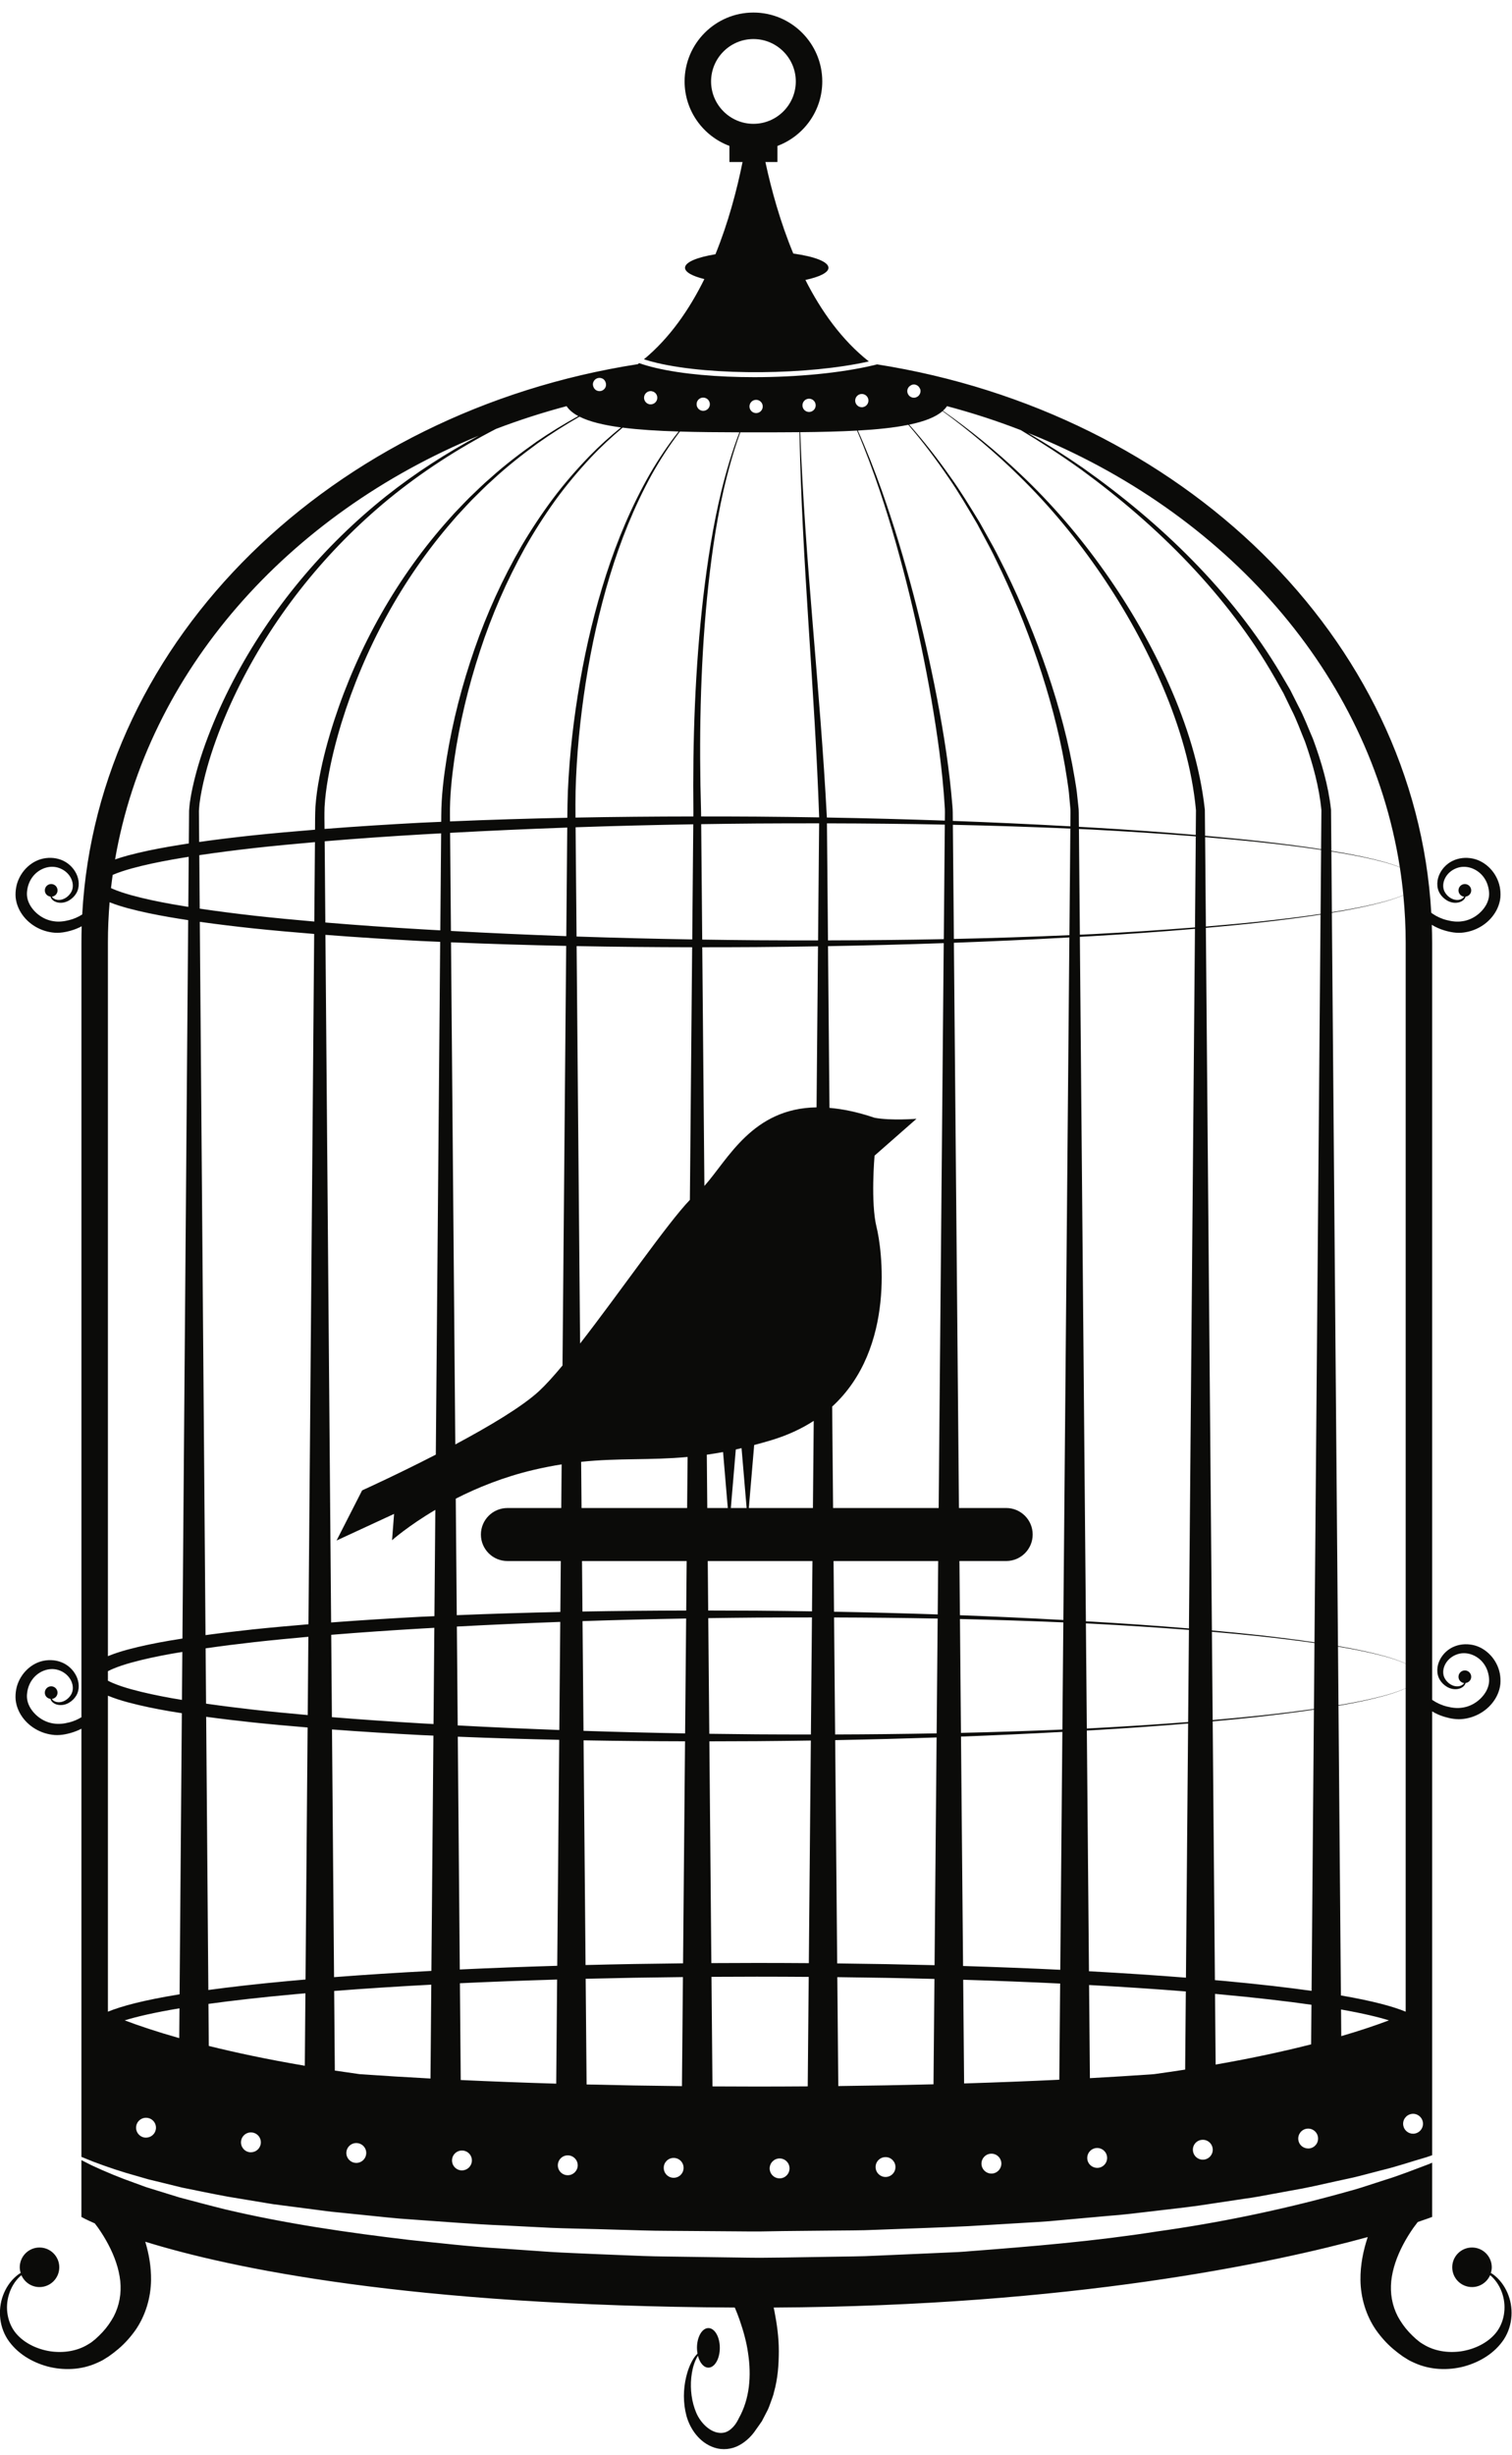 <?xml version="1.0" encoding="UTF-8"?>
<!DOCTYPE svg  PUBLIC '-//W3C//DTD SVG 1.1//EN'  'http://www.w3.org/Graphics/SVG/1.1/DTD/svg11.dtd'>
<svg version="1.1" viewBox="0 0 302 490" xmlns="http://www.w3.org/2000/svg">
<path d="m22.986 171.52c0.853-0.295 1.706-0.552 2.559-0.785 2.767-0.741 5.539-1.293 8.317-1.777 1.284-0.223 2.568-0.427 3.853-0.622l0.053-6.551c0.024-0.514 0.101-1.06 0.151-1.585l0.244-1.528c0.758-4.03 1.964-7.908 3.401-11.69s3.113-7.464 4.978-11.041c7.479-14.313 18.037-26.93 30.614-36.947 5.786-4.574 11.989-8.588 18.486-12.04-38.226 15.723-66.193 47.149-72.656 84.566m95.614-94.151c0.135 0.244 0.33 0.46 0.609 0.582 0.164 0.072 0.35 0.113 0.522 0.113 0.515 0 0.996-0.297 1.212-0.79 0.123-0.276 0.123-0.569 0.058-0.843-0.092-0.388-0.334-0.732-0.725-0.9-0.676-0.298-1.457 0.01-1.743 0.676-0.176 0.392-0.125 0.813 0.067 1.162m5.764 7.977c-2.218 1.866-4.349 3.834-6.337 5.944-2.557 2.731-4.966 5.601-7.16 8.632-2.181 3.038-4.192 6.195-6.034 9.446-3.629 6.537-6.623 13.419-8.946 20.518-2.334 7.094-4.088 14.384-5.156 21.759-0.52 3.69-0.904 7.392-0.858 11.093l0.01 1.199c7.81-0.333 15.621-0.572 23.433-0.73 0.015-1.776 0.04-3.557 0.111-5.349 0.32-7.338 1.178-14.626 2.43-21.843 1.254-7.216 2.972-14.354 5.216-21.325 2.253-6.963 5.101-13.751 8.74-20.106 1.714-2.943 3.624-5.786 5.735-8.462-4.166-0.129-7.944-0.361-11.184-0.776m4.293-6.195c-0.122 0.719 0.36 1.406 1.078 1.54v-0.011c0.081 0.02 0.153 0.02 0.225 0.02 0.637 0 1.19-0.45 1.303-1.086 0.133-0.729-0.349-1.407-1.067-1.529v-0.011c-0.728-0.123-1.405 0.359-1.539 1.077m7.141 6.979c-2.094 2.738-3.972 5.642-5.652 8.643-3.508 6.388-6.221 13.186-8.34 20.148-2.108 6.969-3.69 14.092-4.812 21.283-1.116 7.189-1.841 14.448-2.03 21.704-0.037 1.747-0.031 3.504-0.016 5.266 7.846-0.149 15.692-0.218 23.538-0.227l7e-3 -0.823c-0.16-14.326 0.33-28.702 1.971-42.95 0.839-7.119 1.932-14.221 3.628-21.193 0.98-3.955 2.133-7.892 3.599-11.7-4.193-9e-3 -8.192-0.041-11.893-0.151m3.343-5.563c-0.06 0.728 0.483 1.365 1.211 1.426h0.104c0.687 0 1.271-0.524 1.323-1.221 0.051-0.728-0.493-1.364-1.222-1.415-0.728-0.061-1.364 0.482-1.416 1.21m8.725 5.714c-1.405 3.842-2.488 7.807-3.401 11.788-1.565 6.978-2.527 14.077-3.236 21.187-1.38 14.237-1.613 28.551-1.198 42.85l8e-3 0.84c3.708-1e-3 7.417 7e-3 11.125 0.033 4.15 0.031 8.301 0.086 12.451 0.154-0.869-25.582-3.465-51.209-3.93-76.879-2.742 0.026-5.591 0.03-8.521 0.03-1.111 0-2.209-1e-3 -3.298-3e-3m1.831-5.17c0 0.728 0.586 1.324 1.315 1.334h9e-3c0.728 0 1.323-0.585 1.323-1.313 0.011-0.729-0.574-1.323-1.303-1.334-0.738-0.01-1.333 0.575-1.344 1.313m10.135 5.143c0.929 25.671 3.986 51.186 5.323 76.905 7.858 0.136 15.713 0.342 23.566 0.618l2e-3 -0.278c-1e-3 -0.892 0.048-1.794-0.039-2.668-0.434-7.051-1.439-14.154-2.641-21.176-1.218-7.03-2.684-14.021-4.379-20.956-1.699-6.934-3.625-13.818-5.885-20.593-1.383-4.108-2.888-8.182-4.599-12.169-3.463 0.192-7.285 0.278-11.348 0.317m0.453-5.287c0.03 0.709 0.614 1.252 1.313 1.252h0.071c0.728-0.041 1.294-0.667 1.252-1.395-0.041-0.728-0.656-1.293-1.395-1.252-0.728 0.042-1.282 0.667-1.241 1.395m10.536-0.851c0.092 0.666 0.656 1.158 1.313 1.158 0.061 0 0.112-9e-3 0.174-9e-3 0.718-0.102 1.231-0.759 1.139-1.487-0.093-0.729-0.759-1.231-1.487-1.14-0.719 0.093-1.231 0.76-1.139 1.478m0.52 5.812c1.774 3.944 3.349 7.979 4.801 12.052 2.386 6.747 4.439 13.609 6.267 20.529 1.824 6.922 3.42 13.905 4.769 20.94 1.335 7.046 2.469 14.103 3.043 21.317 0.105 0.907 0.071 1.795 0.089 2.69l3e-3 0.378c7.83 0.286 15.657 0.646 23.478 1.085l0.012-1.307c-0.011-0.905 0.068-1.831-0.056-2.709l-0.242-2.665c-0.088-0.889-0.246-1.783-0.365-2.675-1.051-7.141-2.839-14.191-5.04-21.094-2.214-6.903-4.876-13.667-7.959-20.236-0.803-1.627-1.546-3.285-2.397-4.887l-2.569-4.802c-1.837-3.129-3.667-6.268-5.738-9.253-2.473-3.644-5.135-7.164-8.01-10.505-2.813 0.568-6.222 0.923-10.086 1.142m10.58-9.014c-0.519 0.278-0.814 0.853-0.667 1.448 0.153 0.605 0.687 1.015 1.282 1.015 0.102 0 0.215-0.02 0.318-0.04 0.709-0.175 1.138-0.894 0.974-1.601-0.017-0.074-0.064-0.131-0.094-0.198-0.253-0.58-0.872-0.923-1.506-0.766-0.115 0.027-0.207 0.089-0.307 0.142m23.41 9.492c3.724 2.188 7.38 4.492 10.936 6.955 7.815 5.521 15.219 11.652 21.936 18.498 6.709 6.843 12.743 14.4 17.654 22.679l1.826 3.116 1.627 3.228c1.153 2.12 1.98 4.397 2.947 6.609 1.668 4.533 3.054 9.208 3.595 14.086l3e-3 0.033 1e-3 0.056 0.068 8.157c0.774 0.128 1.549 0.25 2.32 0.388 2.751 0.497 5.492 1.06 8.189 1.8 1.068 0.298 2.124 0.645 3.159 1.045-6.023-38.534-34.817-70.908-74.261-86.65m78.867 337.13c-0.184-1.086-1.199-1.815-2.277-1.639-1.086 0.185-1.815 1.199-1.64 2.278 0.154 0.973 1.005 1.671 1.958 1.671 0.104 0 0.206-0.01 0.319-0.03 1.078-0.174 1.816-1.201 1.64-2.28m-20.946 3.038c-0.124-1.088-1.119-1.867-2.206-1.735-1.088 0.135-1.857 1.129-1.724 2.217 0.114 1.005 0.975 1.733 1.959 1.733 0.082 0 0.165 0 0.247-0.011 1.086-0.131 1.856-1.116 1.724-2.204m-21.031 2.287c-0.102-1.097-1.067-1.896-2.156-1.795-1.096 0.091-1.897 1.057-1.794 2.155 0.092 1.026 0.954 1.805 1.97 1.805 0.062 0 0.123-0.01 0.185-0.01 1.088-0.103 1.897-1.067 1.795-2.155m-21.092 1.683c-0.072-1.089-1.016-1.919-2.113-1.848-1.087 0.073-1.919 1.017-1.847 2.114 0.061 1.046 0.944 1.848 1.98 1.848h0.123c1.098-0.072 1.928-1.017 1.857-2.114m-21.122 1.18c-0.052-1.099-0.975-1.94-2.073-1.897-1.087 0.05-1.938 0.974-1.898 2.071 0.052 1.088 0.976 1.939 2.072 1.899 1.088-0.053 1.939-0.976 1.899-2.073m-21.154 0.727c-0.02-1.095-0.933-1.969-2.021-1.937-1.098 0.018-1.97 0.934-1.939 2.02 0.021 1.088 0.903 1.94 1.98 1.94h0.041c1.098-0.021 1.97-0.933 1.939-2.023m-21.154 0.309c0-1.097-0.892-1.982-1.989-1.982-1.099 0.011-1.98 0.904-1.98 2.002 9e-3 1.088 0.892 1.971 1.98 1.971h0.01c1.097 0 1.979-0.894 1.979-1.991m-21.164-0.072c0.023-1.097-0.85-2-1.948-2.011-1.098-0.021-2.001 0.852-2.01 1.948-0.021 1.1 0.862 2.002 1.949 2.012h0.031c1.087 0 1.969-0.863 1.978-1.949m-21.142-0.471c0.03-1.1-0.82-2.012-1.918-2.053-1.099-0.04-2.011 0.821-2.053 1.919-0.04 1.088 0.821 2.01 1.919 2.041h0.073c1.056 0 1.937-0.84 1.979-1.907m-21.143-0.926c0.071-1.095-0.77-2.028-1.867-2.093-1.088-0.059-2.031 0.772-2.093 1.869-0.061 1.086 0.769 2.032 1.867 2.093h0.112c1.047 0 1.919-0.81 1.981-1.869m-21.103-1.434c0.093-1.099-0.718-2.052-1.815-2.145-1.088-0.094-2.052 0.718-2.144 1.807-0.093 1.086 0.718 2.051 1.816 2.144 0.051 9e-3 0.113 9e-3 0.164 9e-3 1.025 0 1.887-0.778 1.979-1.815m-22.794-4.258c-1.087-0.133-2.072 0.646-2.206 1.736-0.122 1.086 0.647 2.07 1.733 2.204h0.011c0.072 9e-3 0.154 9e-3 0.227 9e-3 0.994 0 1.855-0.738 1.968-1.754 0.134-1.086-0.645-2.072-1.733-2.195m-20.867-2.912c-1.077-0.176-2.103 0.553-2.277 1.639-0.174 1.077 0.554 2.093 1.641 2.279 0.104 0.01 0.216 0.019 0.318 0.019 0.955 0 1.796-0.685 1.96-1.661 0.175-1.077-0.554-2.103-1.642-2.276m8.208-251.69c-1.126 0.18-2.25 0.363-3.37 0.564-2.724 0.491-5.435 1.05-8.064 1.772-1.296 0.361-2.578 0.769-3.754 1.274-0.123 0.876-0.235 1.754-0.333 2.635 0.1 0.046 0.195 0.096 0.298 0.14 1.184 0.512 2.479 0.924 3.788 1.288 2.628 0.722 5.34 1.281 8.064 1.772 1.094 0.195 2.192 0.374 3.291 0.551l0.08-9.996zm2.115-0.325 0.085 10.671c3.633 0.541 7.286 1.002 10.944 1.415 3.973 0.441 7.953 0.815 11.939 1.163l0.132-15.851c-4.029 0.351-8.055 0.728-12.071 1.174-3.687 0.416-7.368 0.881-11.029 1.428m48.302-4.355c-1.306 0.074-2.613 0.142-3.919 0.22-6.453 0.377-12.903 0.826-19.341 1.364l0.133 16.21c6.394 0.535 12.8 0.979 19.208 1.354 1.25 0.075 2.503 0.14 3.754 0.212l0.165-19.36zm25.191-1.152c-7.804 0.276-15.605 0.625-23.4 1.052l0.167 19.579c7.677 0.421 15.358 0.766 23.041 1.039l0.159-18.001c0.018-1.223 0.025-2.446 0.033-3.669m25.169-0.653c-7.837 0.129-15.672 0.324-23.502 0.593 0.013 1.242 0.027 2.484 0.031 3.726l0.16 18.078c7.698 0.261 15.402 0.453 23.106 0.58l0.205-22.977zm25.139-0.191c-4.149-3e-3 -8.297 4e-3 -12.446 0.032-3.704 0.028-7.408 0.076-11.111 0.133l0.205 23.035c3.635 0.056 7.271 0.102 10.906 0.13 4.078 0.028 8.156 0.035 12.235 0.031l0.211-23.361zm25.104 0.256c-7.849-0.158-15.697-0.238-23.545-0.254l0.21 23.357c7.71-0.016 15.42-0.097 23.13-0.25l0.205-22.853zm25.073 0.793c-7.819-0.344-15.642-0.593-23.467-0.761l0.159 17.607 0.044 5.174c7.696-0.167 15.388-0.415 23.077-0.752l0.178-20.299 9e-3 -0.969zm1.714 0.076 8e-3 0.835 0.179 20.264c0.833-0.038 1.667-0.07 2.501-0.11 6.836-0.36 13.669-0.799 20.494-1.343l0.156-18.173c-6.876-0.55-13.761-0.992-20.65-1.354-0.895-0.044-1.791-0.078-2.688-0.119m48.373 4.164c-4.072-0.607-8.162-1.094-12.257-1.532-3.633-0.382-7.272-0.707-10.912-1.009l0.153 17.848c3.589-0.299 7.177-0.62 10.759-0.997 4.059-0.433 8.113-0.918 12.151-1.517l0.106-12.793zm15.723 3.478c-1.041-0.396-2.103-0.738-3.178-1.031-2.697-0.724-5.44-1.27-8.192-1.75-0.766-0.132-1.535-0.248-2.302-0.371l0.1 12.109c0.735-0.117 1.47-0.228 2.202-0.355 2.752-0.48 5.495-1.025 8.192-1.749 1.316-0.358 2.623-0.765 3.881-1.293-0.182-1.866-0.415-3.72-0.703-5.56m-2.176 230.13c-2.098-0.648-5.14-1.389-9.567-2.17l0.045 5.319c3.843-1.124 6.99-2.194 9.522-3.149m-126.26 13.211c3.414 0 6.801-0.016 10.171-0.04l0.198-21.847c-3.435-0.025-6.889-0.041-10.369-0.041-3.035 0-6.05 0.014-9.051 0.032l0.196 21.865c2.937 0.018 5.886 0.031 8.855 0.031m-126.26-13.211c2.83 1.067 6.424 2.278 10.901 3.545l0.048-5.951c-5.175 0.866-8.641 1.693-10.949 2.406m-3.346-1.73c2.646-1.092 7.037-2.282 14.317-3.473l0.449-56.097c-0.821-0.131-1.642-0.257-2.462-0.397-2.779-0.486-5.551-1.037-8.317-1.779-1.33-0.362-2.656-0.77-3.987-1.323v63.069zm16.033-217.85c-1.244-0.189-2.488-0.387-3.729-0.601-2.779-0.485-5.551-1.036-8.317-1.778-1.217-0.333-2.432-0.706-3.649-1.191-0.219 2.658-0.338 5.34-0.338 8.044v142.42c1.331-0.552 2.656-0.96 3.985-1.323 2.767-0.741 5.539-1.292 8.317-1.776 0.86-0.15 1.722-0.281 2.583-0.416l1.148-143.38zm25.164 2.754c-4.067-0.329-8.131-0.686-12.194-1.112-3.552-0.381-7.102-0.806-10.648-1.307l1.14 142.36c3.167-0.431 6.336-0.806 9.507-1.147 3.683-0.384 7.368-0.713 11.054-1.02l1.141-137.78zm25.169 1.577c-1.288-0.057-2.575-0.108-3.863-0.17-6.354-0.334-12.709-0.736-19.058-1.225l1.137 137.23c5.97-0.45 11.946-0.82 17.921-1.134 0.905-0.045 1.809-0.079 2.713-0.12l0.181-21.219c-5.498 3.244-8.645 6.061-8.645 6.061l0.406-5.254-11.49 5.313 5.107-10.007s6.857-3.094 14.717-7.134l0.874-102.34zm25.168 0.809c-7.669-0.157-15.338-0.39-23.005-0.714l0.857 100.21c6.649-3.547 13.333-7.504 16.732-10.649 1.332-1.231 2.926-3.001 4.681-5.108l0.735-83.739zm25.158 0.267c-7.691-0.01-15.384-0.08-23.076-0.225l0.696 79.315c7.893-10.135 17.467-24.039 21.928-28.669l0.452-50.421zm25.137-0.182c-4.076 0.067-8.15 0.12-12.225 0.151-3.63 0.024-7.26 0.033-10.891 0.033l0.426 47.64c4.74-5.306 9.561-15.497 22.4-15.685l0.29-32.139zm25.113-0.639c-7.702 0.27-15.405 0.472-23.112 0.607l0.292 32.276c2.671 0.222 5.645 0.835 9.004 1.973 3.268 0.613 8.376 0.204 8.376 0.204l-8.376 7.354s-0.818 9.398 0.408 14.301c0.99 3.958 3.997 23.99-8.875 35.784l0.183 20.243h21.088l1.012-112.74zm25.094-1.136c-7.684 0.429-15.373 0.783-23.065 1.065l1.013 112.81h9.435c2.92 0 5.289 2.368 5.289 5.29s-2.369 5.289-5.289 5.289h-9.341l0.096 10.816c6.891 0.258 13.778 0.578 20.661 0.957l1.201-136.23zm25.085-1.72c-6.816 0.584-13.641 1.063-20.469 1.461-0.84 0.051-1.68 0.093-2.521 0.142l1.205 136.6c0.438 0.026 0.877 0.047 1.316 0.074 6.427 0.375 12.851 0.821 19.267 1.358l1.202-139.64zm25.086-2.838c-4.03 0.622-8.077 1.13-12.128 1.587-3.588 0.398-7.183 0.742-10.779 1.063l1.206 140.22c3.194 0.292 6.385 0.604 9.573 0.958 3.645 0.412 7.286 0.871 10.915 1.41l1.213-145.24zm16.537-3.856c-1.256 0.533-2.559 0.948-3.871 1.314-2.697 0.74-5.439 1.304-8.189 1.799-0.737 0.132-1.477 0.248-2.217 0.372l1.222 146.36c0.332 0.058 0.664 0.108 0.995 0.167 2.751 0.499 5.492 1.059 8.189 1.801 1.345 0.375 2.682 0.797 3.966 1.349 0.126 0.056 0.246 0.117 0.37 0.176v-143.9c0-3.178-0.164-6.325-0.465-9.438m-12.956 161.64c0.292-0.05 0.587-0.091 0.879-0.141 2.752-0.481 5.495-1.027 8.192-1.751 1.347-0.368 2.685-0.781 3.971-1.326 0.128-0.054 0.252-0.117 0.379-0.176v-4.881c-0.127-0.057-0.251-0.122-0.379-0.176-1.286-0.546-2.624-0.959-3.971-1.325-2.697-0.723-5.44-1.269-8.192-1.748-0.326-0.059-0.652-0.105-0.977-0.159l0.098 11.683zm-49.649 74.44c4.412-0.239 8.672-0.51 12.788-0.799 2.151-0.296 4.232-0.599 6.236-0.91l0.133-15.598c-6.068-0.484-12.524-0.914-19.321-1.284l0.164 18.591zm-25.126 1.053c6.535-0.202 12.894-0.446 19.013-0.741l0.17-19.197c-6.229-0.302-12.708-0.551-19.368-0.756l0.185 20.694zm-50.485-24.015c3.01-0.021 6.031-0.033 9.076-0.033 3.489 0 6.951 0.015 10.393 0.04l0.401-44.431c-3.598 0.055-7.195 0.1-10.794 0.127-3.158 0.022-6.314 0.031-9.473 0.035l0.397 44.262zm-50.059 23.333c6.146 0.288 12.517 0.528 19.071 0.724l0.182-20.777c-6.676 0.198-13.164 0.443-19.417 0.737l0.164 19.316zm-20.188-1.17c4.535 0.318 9.255 0.609 14.147 0.869l0.16-18.731c-6.812 0.361-13.299 0.779-19.398 1.254l0.132 15.892c1.607 0.244 3.261 0.482 4.959 0.716m-10.245-87.291c-3.59 0.322-7.179 0.663-10.758 1.062-3.262 0.367-6.52 0.775-9.762 1.243l0.088 11.04c3.214 0.462 6.441 0.864 9.674 1.229 3.537 0.394 7.081 0.733 10.628 1.05l0.13-15.624zm25.161-1.79c-0.855 0.049-1.71 0.093-2.565 0.144-6.016 0.352-12.027 0.761-18.03 1.251l0.135 16.437c5.958 0.483 11.925 0.89 17.895 1.241 0.801 0.046 1.601 0.087 2.401 0.134l0.164-19.207zm4.5-0.253 0.168 19.734c6.761 0.363 13.527 0.664 20.295 0.914l0.19-21.576c-6.889 0.253-13.773 0.56-20.653 0.928m57.876-23.653-1.014-11.958c-0.381 0.091-0.777 0.191-1.149 0.273l-0.991 11.685h3.154zm13.148 10.579h-20.912l0.089 9.875c3.235 4e-3 6.472 0.014 9.706 0.034 3.676 0.027 7.352 0.076 11.026 0.133l0.091-10.042zm25.011 11.48c-6.897-0.129-13.795-0.201-20.694-0.221l0.211 23.352c6.759-0.02 13.519-0.093 20.278-0.219l0.205-22.912zm25.099 0.763c-6.881-0.293-13.764-0.517-20.65-0.671l0.204 22.723c6.754-0.155 13.507-0.375 20.257-0.661l0.189-21.391zm25.087 1.499c-6.424-0.497-12.854-0.905-19.289-1.242-0.429-0.023-0.86-0.036-1.291-0.059l0.186 20.976c0.368-0.018 0.737-0.031 1.105-0.05 6.381-0.334 12.759-0.738 19.13-1.23l0.159-18.395zm-45.115 67.079c6.681 0.205 13.17 0.456 19.416 0.757l0.419-47.477c-6.746 0.368-13.494 0.681-20.246 0.935l0.411 45.785zm-50.685-46.343c3.163 0.045 6.324 0.081 9.486 0.106 3.602 0.025 7.203 0.032 10.806 0.032l0.21-23.361c-3.672 0-7.344 7e-3 -11.016 0.031-3.23 0.024-6.462 0.064-9.692 0.11l0.206 23.082zm-25.336-24.4c6.908-0.122 13.817-0.183 20.724-0.198l0.089-9.88h-20.901l0.088 10.078zm0.21 23.813c6.762 0.223 13.528 0.39 20.295 0.508l0.205-22.93c-6.9 0.12-13.798 0.293-20.694 0.521l0.194 21.901zm-24.71 47.627c6.268-0.294 12.769-0.541 19.464-0.738l0.397-45.095c-6.754-0.148-13.507-0.351-20.259-0.627l0.398 46.46zm-25.114 1.53c6.113-0.473 12.624-0.89 19.443-1.247l0.401-46.957c-0.836-0.038-1.672-0.071-2.509-0.111-5.917-0.309-11.833-0.675-17.746-1.118l0.411 49.433zm70.105-47.071c-6.755-0.014-13.51-0.075-20.266-0.194l0.394 44.846c6.356-0.159 12.859-0.273 19.475-0.34l0.397-44.312zm30.39 44.328c6.609 0.074 13.104 0.194 19.448 0.356l0.408-45.452c-6.751 0.23-13.504 0.407-20.259 0.535l0.403 44.561zm70.093-47.884c-6.362 0.529-12.731 0.971-19.104 1.344-0.375 0.022-0.749 0.04-1.125 0.061l0.424 48.045c6.807 0.37 13.284 0.799 19.369 1.28l0.436-50.73zm25.237-16.062c-3.636-0.519-7.283-0.956-10.936-1.348-3.18-0.334-6.363-0.627-9.549-0.899l0.152 17.63c3.134-0.269 6.267-0.559 9.397-0.888 3.615-0.387 7.226-0.821 10.825-1.332l0.111-13.163zm-75.157-16.359h-20.899l0.092 10.114c6.904 0.127 13.808 0.308 20.711 0.544l0.096-10.658zm-24.861-27.973c-2.403 1.556-5.207 2.872-8.483 3.86-1.185 0.356-2.308 0.666-3.411 0.957l-1.067 12.577h12.803l0.158-17.394zm-21.26 17.394h4.098l-0.947-11.174c-1.125 0.21-2.197 0.378-3.246 0.529l0.095 10.645zm-25.114 0h21.088l0.091-10.193c-7.601 0.705-13.642 0.177-21.261 0.974l0.082 9.219zm-24.924 21.387c6.895-0.285 13.792-0.493 20.69-0.642l0.089-10.166h-10.665c-2.921 0-5.29-2.367-5.29-5.289s2.369-5.29 5.29-5.29h10.758l0.077-8.712c-1.76 0.278-3.614 0.637-5.598 1.102-5.982 1.405-11.239 3.547-15.55 5.741l0.199 23.256zm-69.677 13.071c0.288 0.155 0.594 0.302 0.911 0.437 1.184 0.511 2.479 0.924 3.788 1.287 2.628 0.721 5.34 1.281 8.065 1.773 0.672 0.119 1.348 0.225 2.024 0.338l0.076-9.572c-0.699 0.118-1.402 0.228-2.1 0.352-2.724 0.492-5.435 1.05-8.064 1.773-1.309 0.365-2.603 0.776-3.787 1.287-0.318 0.135-0.624 0.282-0.913 0.437v1.888zm20.061 61.732c4.434-0.604 9.684-1.202 15.901-1.781 1.147-0.107 2.327-0.209 3.507-0.312l0.417-50.297c-3.63-0.301-7.258-0.626-10.883-1.007-3.128-0.334-6.254-0.704-9.378-1.127l0.436 54.524zm0.09 11.166c5.372 1.335 11.726 2.687 19.176 3.953l0.119-14.457c-0.607 0.052-1.231 0.104-1.829 0.157-7.045 0.638-12.808 1.301-17.534 1.954l0.068 8.393zm94.7-13.744c-6.595 0.067-13.082 0.181-19.425 0.339l0.185 21.093c6.221 0.155 12.581 0.266 19.045 0.334l0.195-21.766zm31.032 21.75c6.456-0.074 12.807-0.191 19.015-0.35l0.189-21.029c-6.331-0.165-12.81-0.284-19.401-0.357l0.197 21.736zm94.507-16.223c-4.95-0.71-11.112-1.433-18.798-2.13-0.151-0.014-0.31-0.026-0.463-0.039l0.122 14.105c7.446-1.301 13.763-2.682 19.073-4.037l0.066-7.899zm0.491-58.902c-3.591 0.532-7.195 0.986-10.802 1.395-3.136 0.347-6.276 0.657-9.417 0.944l0.444 51.644c0.712 0.063 1.44 0.125 2.14 0.189 6.82 0.637 12.475 1.294 17.168 1.956l0.467-56.128zm18.328-4.26c-0.124 0.057-0.244 0.119-0.37 0.174-1.284 0.555-2.621 0.975-3.966 1.35-2.697 0.742-5.439 1.304-8.189 1.8-0.298 0.053-0.597 0.098-0.895 0.15l0.482 57.825c6.465 1.113 10.463 2.22 12.938 3.242v-64.541zm-16.829-175.23c-0.441-4.639-1.702-9.196-3.252-13.634-0.911-2.18-1.679-4.422-2.779-6.525l-1.547-3.198-1.746-3.099c-4.704-8.243-10.555-15.831-17.103-22.737-6.556-6.91-13.822-13.137-21.523-18.772-3.912-2.806-7.95-5.429-12.079-7.904-4.773-1.846-9.698-3.448-14.755-4.79-0.218 0.327-0.493 0.633-0.811 0.921 5.452 3.836 10.634 8.056 15.476 12.651 6.272 5.909 11.903 12.498 16.881 19.541 4.98 7.045 9.317 14.561 12.819 22.47 3.501 7.9 6.178 16.237 7.134 24.954l2e-3 0.022 1e-3 0.05 0.044 5.138c3.649 0.326 7.296 0.673 10.937 1.077 4.088 0.462 8.172 0.974 12.236 1.604l0.065-7.769zm-48.442 3.299c0.904 0.052 1.81 0.099 2.714 0.153 6.882 0.402 13.761 0.886 20.629 1.476l0.042-4.935c-0.779-8.411-3.259-16.694-6.585-24.543-3.327-7.878-7.498-15.407-12.323-22.489-4.828-7.081-10.315-13.735-16.462-19.73-4.752-4.666-9.855-8.971-15.243-12.9-1.4 1.218-3.688 2.085-6.673 2.703 2.916 3.276 5.629 6.736 8.155 10.323 2.131 2.958 4.023 6.074 5.923 9.184l2.666 4.774c0.882 1.596 1.658 3.247 2.492 4.868 3.215 6.545 6.012 13.298 8.363 20.209 2.339 6.915 4.268 13.983 5.464 21.22 0.138 0.909 0.313 1.805 0.42 2.724l0.3 2.764c0.141 0.928 0.077 1.827 0.105 2.739l0.013 1.46zm-126.29-13.601c1.21-7.456 3.108-14.782 5.585-21.899 2.466-7.121 5.603-14.009 9.37-20.528 1.912-3.245 3.992-6.389 6.239-9.408 2.258-3.011 4.73-5.857 7.346-8.557 1.981-2.031 4.092-3.926 6.287-5.718-3.47-0.463-6.293-1.146-8.284-2.149-2.864 1.637-5.653 3.402-8.341 5.309-3.118 2.282-6.168 4.663-8.994 7.298-1.453 1.272-2.794 2.664-4.17 4.015-0.677 0.688-1.32 1.409-1.98 2.111-0.664 0.701-1.313 1.414-1.931 2.156-10.117 11.659-17.589 25.525-22.121 40.215-1.117 3.678-2.068 7.41-2.709 11.181-0.331 1.88-0.568 3.793-0.675 5.65-0.046 1.417-0.022 2.884-3e-3 4.346 6.407-0.496 12.821-0.903 19.234-1.241 1.357-0.066 2.712-0.119 4.068-0.18l0.011-1.29c0.018-3.806 0.477-7.586 1.068-11.311m-49.423 16.625c3.589-0.509 7.181-0.94 10.775-1.324 4.12-0.433 8.242-0.794 12.366-1.127 7e-3 -1.517 4e-3 -3.027 0.079-4.586 0.149-2.005 0.425-3.937 0.796-5.867 0.722-3.853 1.751-7.625 2.945-11.338 4.841-14.816 12.625-28.683 23.013-40.262 0.634-0.737 1.3-1.445 1.979-2.139 0.678-0.697 1.336-1.411 2.029-2.093 1.41-1.337 2.78-2.715 4.264-3.97 2.884-2.603 5.991-4.945 9.158-7.183 2.688-1.841 5.47-3.542 8.32-5.114-1.041-0.557-1.825-1.214-2.338-1.979-4.828 1.281-9.534 2.803-14.105 4.544-7.606 3.916-14.812 8.586-21.429 13.992-12.334 10.15-22.579 22.817-29.726 37.048-1.783 3.558-3.375 7.208-4.726 10.941-1.35 3.729-2.466 7.554-3.129 11.417l-0.206 1.444c-0.035 0.471-0.099 0.92-0.114 1.407l0.049 6.189zm-29.409 171.03c0.034 0.05 0.056 0.109 0.099 0.152 0.366 0.392 0.93 0.544 1.454 0.499 1.055-0.081 2.001-0.881 2.408-1.779 0.403-0.913 0.213-1.994-0.318-2.847-0.53-0.866-1.398-1.49-2.336-1.79-1.932-0.621-4.071 0.289-5.224 1.885-0.589 0.801-0.928 1.754-1.041 2.731-0.128 1.001 0.072 1.877 0.542 2.759 0.948 1.712 2.784 3.032 4.781 3.297 0.997 0.16 2.001 0.046 3.075-0.226 0.876-0.217 1.697-0.569 2.453-1.027v-154.61c0-1.088 0.02-2.171 0.053-3.253-0.619 0.33-1.27 0.597-1.93 0.8-1.202 0.367-2.588 0.638-3.951 0.438-2.706-0.351-5.232-1.971-6.534-4.447-0.32-0.62-0.567-1.289-0.698-1.996-0.141-0.714-0.122-1.449-0.042-2.12 0.161-1.382 0.746-2.698 1.616-3.772 0.876-1.065 2.048-1.906 3.387-2.3 1.338-0.38 2.784-0.351 4.076 0.152 1.294 0.496 2.367 1.486 2.974 2.703 0.611 1.198 0.746 2.757 0.014 3.972-0.358 0.603-0.85 1.058-1.414 1.398-0.566 0.342-1.237 0.522-1.893 0.479-0.648-0.043-1.328-0.317-1.692-0.881-0.075-0.111-0.114-0.23-0.151-0.348-0.595-0.071-1.082-0.534-1.123-1.153-0.046-0.701 0.483-1.306 1.184-1.353 0.7-0.046 1.306 0.483 1.352 1.184 0.045 0.677-0.454 1.255-1.121 1.335 0.034 0.05 0.056 0.108 0.099 0.152 0.366 0.391 0.93 0.542 1.454 0.498 1.055-0.08 2.001-0.881 2.408-1.776 0.403-0.914 0.213-1.995-0.318-2.849-0.53-0.866-1.398-1.489-2.336-1.79-1.932-0.622-4.071 0.288-5.224 1.886-0.589 0.8-0.928 1.753-1.041 2.73-0.128 1.001 0.072 1.876 0.542 2.759 0.948 1.71 2.784 3.031 4.781 3.296 0.997 0.159 2.001 0.047 3.075-0.225 0.938-0.232 1.811-0.62 2.611-1.124 2.997-55.098 49.942-100.36 110.97-109.83 0.091-0.069 0.183-0.136 0.273-0.206 0.984 0.347 2.093 0.668 3.336 0.959 5.289 1.24 12.358 1.841 19.644 1.841 8.499 0 17.289-0.817 23.89-2.391 0.22-0.052 0.434-0.107 0.649-0.162 60.77 9.537 107.52 54.579 110.69 109.44 0.08 0.06 0.155 0.127 0.236 0.183 0.869 0.593 1.84 1.035 2.886 1.294 1.072 0.272 2.076 0.384 3.073 0.225 1.998-0.265 3.833-1.586 4.781-3.296 0.47-0.883 0.671-1.758 0.542-2.759-0.113-0.977-0.451-1.93-1.041-2.73-1.153-1.598-3.292-2.508-5.224-1.886-0.938 0.301-1.805 0.923-2.336 1.79-0.531 0.854-0.72 1.935-0.318 2.849 0.408 0.895 1.354 1.696 2.409 1.776 0.523 0.044 1.087-0.107 1.453-0.498 0.044-0.044 0.065-0.102 0.099-0.152-0.667-0.08-1.166-0.658-1.121-1.335 0.047-0.701 0.653-1.23 1.353-1.184 0.7 0.047 1.23 0.652 1.183 1.353-0.042 0.619-0.527 1.082-1.123 1.153-0.037 0.118-0.075 0.237-0.149 0.348-0.366 0.564-1.046 0.838-1.692 0.881-0.659 0.043-1.329-0.137-1.894-0.479-0.564-0.34-1.057-0.795-1.415-1.398-0.731-1.215-0.598-2.774 0.014-3.972 0.607-1.217 1.681-2.207 2.975-2.703 1.292-0.503 2.737-0.532 4.075-0.152 1.34 0.394 2.512 1.235 3.388 2.3 0.87 1.074 1.454 2.39 1.616 3.772 0.079 0.671 0.098 1.406-0.043 2.12-0.131 0.707-0.377 1.376-0.697 1.996-1.303 2.476-3.829 4.096-6.534 4.447-1.363 0.2-2.749-0.071-3.951-0.438-0.844-0.26-1.672-0.624-2.44-1.094 0.041 1.179 0.068 2.36 0.068 3.547v151.12c0.021 0.016 0.042 0.034 0.063 0.052 0.869 0.592 1.84 1.034 2.886 1.292 1.072 0.273 2.076 0.384 3.073 0.226 1.998-0.265 3.833-1.585 4.781-3.298 0.47-0.883 0.671-1.757 0.542-2.759-0.113-0.976-0.451-1.929-1.041-2.729-1.153-1.597-3.292-2.507-5.224-1.886-0.938 0.303-1.805 0.924-2.336 1.79-0.531 0.853-0.72 1.935-0.318 2.849 0.408 0.895 1.354 1.698 2.409 1.777 0.523 0.043 1.087-0.109 1.453-0.498 0.044-0.044 0.065-0.103 0.099-0.153-0.667-0.08-1.166-0.656-1.121-1.336 0.047-0.7 0.653-1.228 1.353-1.182 0.7 0.047 1.23 0.652 1.183 1.352-0.042 0.62-0.527 1.081-1.123 1.152-0.037 0.119-0.075 0.239-0.149 0.349-0.366 0.565-1.046 0.837-1.692 0.882-0.659 0.043-1.329-0.138-1.894-0.478-0.564-0.341-1.057-0.797-1.415-1.4-0.731-1.215-0.598-2.774 0.014-3.972 0.607-1.217 1.681-2.206 2.975-2.703 1.292-0.503 2.737-0.533 4.075-0.152 1.34 0.394 2.512 1.235 3.388 2.301 0.87 1.074 1.454 2.389 1.616 3.77 0.079 0.671 0.098 1.407-0.043 2.122-0.131 0.707-0.377 1.375-0.697 1.996-1.303 2.476-3.829 4.095-6.534 4.447-1.363 0.201-2.749-0.071-3.951-0.44-0.82-0.253-1.624-0.603-2.372-1.054v88.585c-0.392 0.134-0.785 0.268-1.175 0.401-2.977 0.852-5.888 1.867-8.9 2.583l-4.481 1.165c-1.492 0.391-3.016 0.673-4.521 1.014-3.013 0.666-6.017 1.373-9.067 1.881l-4.557 0.835c-1.515 0.284-3.032 0.566-4.566 0.767l-9.16 1.373c-3.055 0.446-6.135 0.744-9.198 1.124-3.069 0.354-6.128 0.754-9.214 0.969l-9.231 0.833c-3.072 0.322-6.163 0.455-9.248 0.649l-9.255 0.553c-6.172 0.308-12.357 0.484-18.534 0.73-3.088 0.156-6.184 0.111-9.277 0.161l-9.279 0.094-4.639 0.077c-1.547 0.015-3.094-0.018-4.642-0.023l-9.284-0.07c-3.094-0.042-6.191-0.011-9.283-0.109l-9.276-0.266c-3.091-0.092-6.188-0.124-9.277-0.261l-9.264-0.466c-6.184-0.251-12.339-0.774-18.509-1.2-3.09-0.177-6.154-0.556-9.229-0.853l-4.612-0.472-2.307-0.232-2.297-0.296-9.191-1.193-9.14-1.512c-3.032-0.565-6.055-1.193-9.084-1.806l-4.494-1.105-2.253-0.548-2.222-0.643c-2.98-0.814-5.908-1.793-8.797-2.89-0.772-0.316-1.552-0.621-2.324-0.944v-85.446c-0.604 0.313-1.236 0.568-1.877 0.765-1.202 0.368-2.588 0.639-3.951 0.44-2.706-0.353-5.232-1.971-6.534-4.447-0.32-0.621-0.567-1.29-0.698-1.997-0.141-0.714-0.122-1.449-0.042-2.121 0.161-1.38 0.746-2.696 1.616-3.77 0.876-1.068 2.048-1.905 3.387-2.301 1.338-0.381 2.784-0.352 4.076 0.151 1.294 0.497 2.367 1.488 2.974 2.705 0.611 1.197 0.746 2.758 0.014 3.971-0.358 0.603-0.85 1.059-1.414 1.4-0.566 0.34-1.237 0.521-1.893 0.476-0.648-0.041-1.328-0.316-1.692-0.88-0.075-0.109-0.114-0.228-0.151-0.348-0.595-0.072-1.082-0.533-1.123-1.154-0.046-0.7 0.483-1.304 1.184-1.352 0.7-0.047 1.306 0.483 1.352 1.183 0.045 0.679-0.454 1.257-1.121 1.336m140.12-314.36c4.665 0 8.461-3.795 8.461-8.459 0-4.665-3.796-8.46-8.461-8.46-4.664 0-8.46 3.795-8.46 8.46 0 4.664 3.796 8.459 8.46 8.459m-19.26 47.722c-0.959-0.224-1.816-0.47-2.611-0.726 5.12-4.229 9.055-9.9 12.07-16.011-2.391-0.59-3.864-1.381-3.864-2.253 0-1.117 2.406-2.102 6.078-2.701 2.564-6.313 4.278-12.792 5.412-18.406h-2.62v-3.215c-5.22-1.951-8.955-6.976-8.955-12.869 0-7.582 6.169-13.749 13.75-13.749 7.582 0 13.75 6.167 13.75 13.749 0 5.894-3.734 10.918-8.956 12.87v3.214h-2.403c1.198 5.575 2.969 11.999 5.571 18.267 4.201 0.576 7.026 1.63 7.026 2.84 0 0.96-1.781 1.821-4.609 2.425 3.177 6.262 7.311 12.046 12.673 16.264-12.044 2.707-31.162 2.915-42.312 0.301m169.17 394.42c-1.851 2.806-4.822 4.571-7.98 5.436-3.171 0.833-6.746 0.731-9.935-0.725-0.39-0.19-0.8-0.354-1.174-0.578l-1.111-0.695c-0.698-0.49-1.33-0.974-1.968-1.518-1.263-1.079-2.408-2.354-3.406-3.77-1.981-2.864-3.055-6.461-3.093-9.962-0.033-2.991 0.548-5.872 1.454-8.574-19.093 5.232-59.203 13.755-118.66 14.068 0.043 0.199 0.094 0.396 0.133 0.597 0.522 2.65 0.896 5.339 0.9 8.082-9e-3 2.736-0.199 5.506-0.965 8.206-0.127 0.678-0.427 1.334-0.646 1.993-0.24 0.657-0.451 1.318-0.805 1.936l-0.965 1.864c-0.392 0.582-0.804 1.147-1.207 1.714-0.73 1.113-1.899 2.344-3.351 3.106-1.453 0.813-3.356 0.987-4.899 0.469-1.56-0.494-2.783-1.479-3.693-2.594-0.913-1.122-1.539-2.406-1.913-3.735-0.698-2.635-0.652-5.311-0.056-7.83 0.308-1.257 0.755-2.486 1.437-3.585 0.232-0.377 0.516-0.718 0.823-1.038-0.065-0.365-0.109-0.742-0.109-1.143 0-2.179 1.021-3.946 2.281-3.946 1.262 0 2.283 1.767 2.283 3.946 0 2.181-1.021 3.95-2.283 3.95-0.937 0-1.738-0.979-2.09-2.376-0.175 0.273-0.328 0.562-0.453 0.851-0.495 1.11-0.753 2.313-0.878 3.515-0.238 2.402 0.094 4.87 0.98 6.976 0.864 2.05 2.657 3.768 4.431 4.026 0.869 0.134 1.642-0.064 2.318-0.58 0.685-0.53 1.256-1.22 1.751-2.277 2.201-3.888 2.549-8.509 1.871-12.992-0.309-2.248-0.943-4.485-1.694-6.664-0.285-0.834-0.615-1.659-0.961-2.473-65.191-0.325-100.83-7.896-117.75-13.137 0.734 2.43 1.186 4.995 1.156 7.645-0.038 3.501-1.114 7.098-3.091 9.962-1 1.416-2.144 2.691-3.409 3.77-0.637 0.544-1.269 1.028-1.967 1.518l-1.112 0.695c-0.374 0.224-0.783 0.388-1.174 0.578-3.187 1.456-6.764 1.558-9.935 0.725-3.157-0.865-6.128-2.63-7.979-5.436-1.817-2.828-1.947-6.419-0.681-9.284 0.626-1.437 1.593-2.72 2.831-3.639 0.15-0.115 0.316-0.199 0.474-0.3-0.109-0.36-0.185-0.735-0.185-1.129 0-2.181 1.768-3.948 3.949-3.948 2.18 0 3.948 1.767 3.948 3.948s-1.768 3.948-3.948 3.948c-1.617 0-3.002-0.974-3.613-2.365-0.097 0.083-0.205 0.151-0.296 0.239-1.051 0.987-1.789 2.258-2.198 3.605-0.839 2.694-0.289 5.71 1.39 7.735 1.687 2.021 4.329 3.228 6.946 3.616 2.638 0.368 5.327-0.074 7.443-1.375 0.258-0.172 0.536-0.308 0.778-0.501l0.72-0.58c0.471-0.423 0.976-0.907 1.417-1.384 0.9-0.968 1.63-2.029 2.229-3.118 1.149-2.214 1.558-4.628 1.311-7.077-0.263-2.452-1.135-4.915-2.359-7.247-0.613-1.167-1.315-2.305-2.081-3.397-0.21-0.293-0.432-0.574-0.648-0.861-1.836-0.802-2.673-1.284-2.673-1.284v-11.342c0.666 0.343 1.339 0.673 2.008 1.018 2.828 1.321 5.72 2.513 8.665 3.551l2.201 0.804 2.234 0.696 4.477 1.383c3.015 0.795 6.032 1.607 9.063 2.359 12.159 2.872 24.522 4.66 36.901 6.123 6.197 0.641 12.395 1.372 18.615 1.72l9.323 0.655c3.108 0.2 6.219 0.294 9.329 0.447l9.333 0.376c3.112 0.118 6.224 0.109 9.336 0.172l9.335 0.132c1.556 0.015 3.112 0.06 4.669 0.054l4.67-0.047 9.341-0.15c3.113-0.072 6.226-0.048 9.337-0.225l9.338-0.41 4.667-0.207c1.556-0.056 3.113-0.135 4.665-0.278 12.428-0.953 24.863-1.981 37.196-3.914 12.352-1.716 24.608-4.245 36.644-7.554 1.499-0.433 3.013-0.806 4.498-1.29l4.457-1.442c2.985-0.905 5.888-2.083 8.809-3.167 0.224-0.097 0.45-0.191 0.676-0.287v10.823s-0.964 0.372-2.869 1.009c-0.288 0.375-0.577 0.75-0.854 1.136-0.767 1.092-1.468 2.23-2.081 3.397-1.224 2.332-2.097 4.795-2.359 7.247-0.247 2.449 0.162 4.863 1.311 7.077 0.6 1.089 1.329 2.15 2.229 3.118 0.441 0.477 0.946 0.961 1.419 1.384l0.717 0.58c0.243 0.193 0.521 0.329 0.779 0.501 2.116 1.301 4.804 1.743 7.443 1.375 2.617-0.388 5.259-1.595 6.947-3.616 1.678-2.025 2.227-5.041 1.389-7.735-0.409-1.347-1.148-2.618-2.197-3.605-0.092-0.088-0.201-0.156-0.296-0.239-0.612 1.391-1.997 2.365-3.615 2.365-2.179 0-3.947-1.767-3.947-3.948s1.768-3.948 3.947-3.948c2.181 0 3.95 1.767 3.95 3.948 0 0.394-0.075 0.769-0.184 1.129 0.157 0.101 0.322 0.185 0.472 0.3 1.238 0.919 2.207 2.202 2.831 3.639 1.267 2.865 1.138 6.456-0.68 9.284" fill="#0B0B09"/>
</svg>
